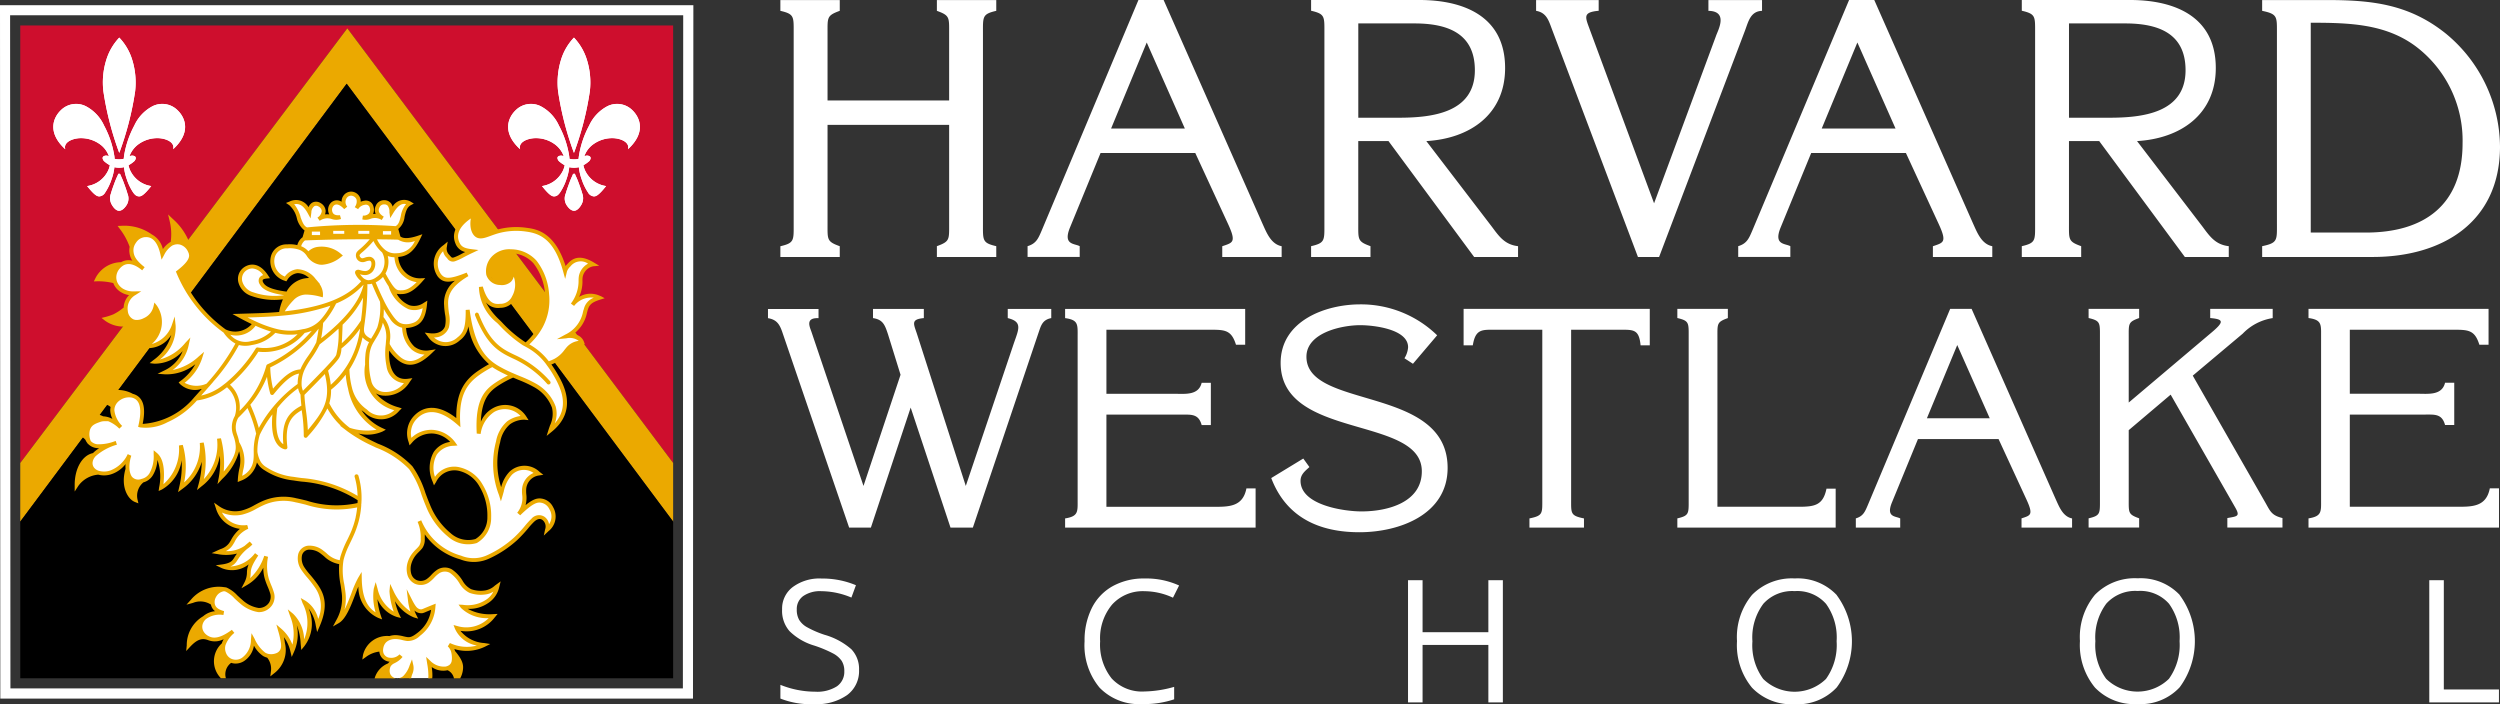 <svg xmlns="http://www.w3.org/2000/svg" width="235" height="66.186" viewBox="0 0 235 66.186"><rect x="0" y="0" width="235" height="66.186" fill="#333333" stroke="none"/><defs><style>.a{fill:#fff;}.b{fill:#ce0e2d;}.c{fill:#eba900;}</style></defs><g transform="translate(0 0.01)"><path class="a" d="M332.132,138.047v-1.208H326.95V126.565h-1.367v11.486h6.545Zm-36.918-9.267a3.665,3.665,0,0,1,2.967-1.2,3.59,3.59,0,0,1,2.937,1.2,5.389,5.389,0,0,1,.993,3.513,5.463,5.463,0,0,1-1,3.543,4.221,4.221,0,0,1-5.9,0,5.353,5.353,0,0,1-1.015-3.539,5.288,5.288,0,0,1,1.015-3.509m6.919-.83a5.051,5.051,0,0,0-3.952-1.57,5.248,5.248,0,0,0-4.017,1.544,6.2,6.2,0,0,0-1.415,4.348,6.29,6.29,0,0,0,1.411,4.378,5.125,5.125,0,0,0,4,1.552,5.015,5.015,0,0,0,3.965-1.578,7.3,7.3,0,0,0,0-8.669m-39.146.83a3.66,3.66,0,0,1,2.967-1.2,3.59,3.59,0,0,1,2.937,1.2,5.389,5.389,0,0,1,.993,3.513,5.463,5.463,0,0,1-1,3.543,4.221,4.221,0,0,1-5.9,0,5.353,5.353,0,0,1-1.015-3.539,5.288,5.288,0,0,1,1.015-3.509m6.919-.83a5.051,5.051,0,0,0-3.952-1.57,5.248,5.248,0,0,0-4.016,1.544,6.2,6.2,0,0,0-1.415,4.348,6.29,6.29,0,0,0,1.411,4.378,5.131,5.131,0,0,0,4,1.552,5.015,5.015,0,0,0,3.965-1.578,7.3,7.3,0,0,0,0-8.669M238.5,126.569h-1.363v4.885h-6.184v-4.885h-1.368v11.486h1.368V132.65h6.184v5.406H238.5Zm-31.01,1.643.576-1.148a7.427,7.427,0,0,0-3.23-.658,6.027,6.027,0,0,0-3.015.722,4.8,4.8,0,0,0-1.961,2.06,6.786,6.786,0,0,0-.679,3.109,6.227,6.227,0,0,0,1.411,4.373,5.153,5.153,0,0,0,4,1.54,8.834,8.834,0,0,0,3.01-.447v-1.17a10.734,10.734,0,0,1-2.8.434,3.872,3.872,0,0,1-3.079-1.23,5.1,5.1,0,0,1-1.079-3.483,4.945,4.945,0,0,1,1.122-3.453,3.892,3.892,0,0,1,3.058-1.26,6.4,6.4,0,0,1,2.666.611m-30.205,4.868a6.508,6.508,0,0,0-2.542-1.38,9.356,9.356,0,0,1-1.634-.705,2.012,2.012,0,0,1-.757-.7,1.9,1.9,0,0,1-.224-.976,1.489,1.489,0,0,1,.611-1.264,2.773,2.773,0,0,1,1.694-.456,7.4,7.4,0,0,1,2.83.6l.426-1.161a8.149,8.149,0,0,0-3.221-.628,4.223,4.223,0,0,0-2.7.787,2.532,2.532,0,0,0-1.019,2.111,2.9,2.9,0,0,0,.7,2.051,5.588,5.588,0,0,0,2.339,1.359,11.346,11.346,0,0,1,1.746.731,2.261,2.261,0,0,1,.817.705,1.777,1.777,0,0,1,.245.976,1.656,1.656,0,0,1-.692,1.41,3.45,3.45,0,0,1-2.056.507,8.786,8.786,0,0,1-3.26-.645v1.29a7.762,7.762,0,0,0,3.212.525,4.977,4.977,0,0,0,3.053-.847A2.8,2.8,0,0,0,177.982,135a2.684,2.684,0,0,0-.7-1.918" transform="translate(-97.231 -72.038)"/><path class="a" d="M316.562,68.9h9.96c1.269,0,1.815.116,2.219,1.411h.864V66.94H312.679V67.8c1.269.172,1.183.606,1.183,1.785V84.847c0,1.152.086,1.583-1.183,1.785V87.5h17.907V83.81h-.864c-.344,1.785-1.729,1.729-3.2,1.729h-9.96V76.874h7.053c.92,0,1.613-.086,1.9.98h.864V73.881h-.864c-.288,1.208-1.583,1.036-2.533,1.036h-6.42V68.9ZM295.779,78.34,299.722,75l6.046,10.566c.516.89.232.864-.718,1.036v.89h5.182V86.6c-1.066-.258-1.152-.662-1.669-1.557L301.8,73.214l4.692-3.943a4.958,4.958,0,0,1,2.821-1.466V66.94h-5.874V67.8c1.294.116,1.355.344,0,1.466l-7.659,6.476V69.585c0-1.269-.056-1.411.98-1.785v-.864h-4.752V67.8c1.122.258,1.066.46,1.066,1.785V84.842c0,1.325.056,1.527-1.066,1.785v.864h4.752v-.864c-1.036-.374-.98-.516-.98-1.785V78.336ZM282.71,77.218h-5.9l2.851-6.881,3.053,6.881Zm.834,1.957,2.619,5.672c.692,1.5.374,1.5-.46,1.785V87.5h4.752v-.864c-.864-.172-1.208-1.092-1.527-1.785L281.012,66.94h-2.017L271.25,85.393c-.258.606-.43,1.036-1.122,1.238V87.5H274.3v-.864c-.43-.232-1.355-.086-.778-1.5l2.447-5.96Zm-26.426,6.364V69.589c0-1.269-.056-1.411.98-1.785V66.94h-4.748V67.8c1.122.258,1.066.46,1.066,1.785V84.847c0,1.325.056,1.527-1.066,1.785V87.5h14.883V83.84h-.864c-.318,1.583-1.152,1.7-2.619,1.7h-7.629ZM243.358,68.9h4.52c1.324,0,1.871-.086,2.017,1.466h.864V66.94h-17.5v3.427h.864c.258-1.583.894-1.466,2.215-1.466h4.318v15.95c0,1.325.056,1.527-1.208,1.785V87.5h5.126v-.864c-1.269-.258-1.208-.46-1.208-1.785V68.9ZM215.174,82.834c1.41,3.715,4.52,5.1,8.291,5.1s8.291-1.669,8.291-6.046c0-7.775-13.271-5.47-13.271-10.45,0-2.245,3.281-2.967,5.066-2.967,1.178,0,4.49.344,4.49,2.073a2.232,2.232,0,0,1-.344,1.036l.8.52,2.275-2.679a10.279,10.279,0,0,0-7.225-2.907c-3.341,0-7.487,1.583-7.487,5.5,0,7.255,13.271,4.924,13.271,10.192,0,2.937-3.225,3.771-5.672,3.771-1.613,0-5.728-.576-5.728-2.877,0-.606.43-.92.834-1.294l-.576-.8-3.023,1.841ZM199.684,68.9h9.96c1.269,0,1.815.116,2.219,1.411h.864V66.944H195.8v.864c1.269.172,1.178.606,1.178,1.785V84.851c0,1.152.086,1.583-1.178,1.785V87.5h17.907V83.815h-.864c-.344,1.785-1.729,1.729-3.2,1.729h-9.96V76.878h7.053c.92,0,1.613-.086,1.9.98h.864V73.885h-.864c-.288,1.208-1.583,1.036-2.533,1.036h-6.42V68.905ZM175.5,87.5h2.043l3.741-11.284L185.028,87.5h2.1l6.132-18.195c.258-.718.344-1.325,1.238-1.5v-.864h-4.09v.864c1.411.344,1.036,1.036.576,2.361l-4.52,13.417-4.576-14.251c-.318-.98-.632-1.411.632-1.527v-.864h-4.778v.864c.95.142,1.122.662,1.411,1.527l1.178,3.8-3.483,10.45L171.96,69.107c-.142-.43-.632-1.355.662-1.294v-.864H167.87v.864c.92.142,1.152.718,1.411,1.5L175.5,87.5Z" transform="translate(-95.68 -37.914)"/><path class="a" d="M311.257,21.031c0,1.557.069,1.793-1.389,2.1v1.015h10.385c6.528,0,11.972-3.247,11.972-10.385a13.885,13.885,0,0,0-5.139-10.652C323.637.368,320.154-.006,315.922-.006h-6.055V1.009c1.454.305,1.389.542,1.389,2.1V21.036Zm3.178.813V2.127c3.617,0,7,.1,9.843,2.2a11.085,11.085,0,0,1,4.429,9.134c0,5.784-3.586,8.39-9.1,8.39h-5.173ZM298.1,13.252c4.094-.237,7.409-2.5,7.409-6.868,0-4.8-3.789-6.395-8.085-6.395H287.274V1c1.32.305,1.251.542,1.251,2.1V21.031c0,1.557.069,1.793-1.251,2.1v1.015h5.582V23.13c-1.217-.439-1.148-.611-1.148-2.1V13.252h2.843l8.05,10.893h4.128V23.13c-1.217-.138-1.759-.877-2.434-1.793l-6.188-8.085Zm-6.39-2.2V2.192h5.276c3.045,0,5.681.882,5.681,4.4,0,4.025-4.06,4.464-7.169,4.464h-3.789ZM275.4,12.07h-6.932l3.35-8.085,3.587,8.085Zm.98,2.3,3.079,6.666c.813,1.759.439,1.759-.542,2.1v1.015H284.5V23.134c-1.015-.2-1.419-1.286-1.793-2.1l-9.3-21.041h-2.37l-9.1,21.682c-.305.71-.507,1.217-1.32,1.454v1.015h4.9V23.13c-.507-.271-1.591-.1-.912-1.759l2.873-7h8.9Zm-25.2,9.775h2l8.085-21.308c.305-.813.507-1.793,1.591-1.828V-.006h-5.04V1.009c1.927.034.877,1.862.71,2.369L252.708,19.1l-6.02-16.268c-.439-1.217-.744-1.69.813-1.828V-.006h-5.883V1.009c.98.168,1.183.912,1.488,1.724l8.085,21.411ZM231.3,13.252c4.094-.237,7.405-2.5,7.405-6.868,0-4.8-3.789-6.395-8.085-6.395H220.468V1c1.32.305,1.251.542,1.251,2.1V21.031c0,1.557.069,1.793-1.251,2.1v1.015h5.582V23.13c-1.217-.439-1.148-.611-1.148-2.1V13.252h2.842l8.05,10.893h4.128V23.13c-1.217-.138-1.759-.877-2.434-1.793L231.3,13.252Zm-6.395-2.2V2.192h5.276c3.045,0,5.681.882,5.681,4.4,0,4.025-4.06,4.464-7.173,4.464H224.9ZM208.6,12.07h-6.932l3.35-8.085L208.6,12.07Zm.98,2.3,3.079,6.666c.813,1.759.439,1.759-.542,2.1v1.015H217.7V23.134c-1.015-.2-1.419-1.286-1.793-2.1l-9.3-21.041h-2.37l-9.1,21.682c-.305.71-.507,1.217-1.32,1.454v1.015h4.9V23.13c-.507-.271-1.591-.1-.912-1.759l2.873-7h8.9Zm-34.566-2.64h11.43v9.3c0,1.488.069,1.656-1.152,2.1v1.015h5.582V23.13c-1.32-.305-1.251-.542-1.251-2.1V3.108c0-1.557-.069-1.793,1.251-2.1V-.006h-5.582V1.009c1.217.439,1.152.611,1.152,2.1V9.434h-11.43V3.108c0-1.488-.069-1.656,1.148-2.1V-.006H170.58V1.009c1.32.305,1.251.542,1.251,2.1V21.036c0,1.557.069,1.793-1.251,2.1v1.015h5.582V23.134c-1.217-.439-1.148-.611-1.148-2.1v-9.3Z" transform="translate(-97.225 0)"/><path class="b" d="M4.43,46.678,35.173,5.821,65.8,46.678V5.55H4.43Z" transform="translate(-2.525 -3.169)"/><path class="c" d="M4.43,53.613h0V52.546L35.113,11.388,65.8,52.546V47.037L35.173,6.18,4.43,47.037" transform="translate(-2.525 -3.528)"/><path class="a" d="M65.141,66.3H.03L0,1.12H65.176ZM.976,65.341H64.191l.03-63.275H.95L.98,65.341Z" transform="translate(0 -0.644)"/><path class="a" d="M123.426,19.047a28.818,28.818,0,0,1-1.492-5.793,7.218,7.218,0,0,1,.262-2.911,5.232,5.232,0,0,1,1.23-2.133,5.281,5.281,0,0,1,1.23,2.133,7.069,7.069,0,0,1,.262,2.911,28.746,28.746,0,0,1-1.492,5.793" transform="translate(-69.474 -4.685)"/><path class="a" d="M124.3,37.959c.12-.013.116.1.155.176a7.35,7.35,0,0,1,.3.714c.12.323.237.645.331.976a1.225,1.225,0,0,1-.06,1c-.129.245-.4.624-.722.615s-.6-.366-.735-.606a1.166,1.166,0,0,1-.043-.993c.095-.331.211-.654.331-.976a7.17,7.17,0,0,1,.292-.705c.039-.082.039-.185.159-.2" transform="translate(-70.352 -21.64)"/><path class="a" d="M117.673,27.869c0-.077.013-.155.022-.237a9.038,9.038,0,0,1,.968-2.886,3.856,3.856,0,0,1,1.716-1.819,2.032,2.032,0,0,1,2.331.361c.735.7,1.325,2.1-.4,3.681.185-.615-.572-.98-1.3-1.036a3.042,3.042,0,0,0-1.931.55,2.321,2.321,0,0,0-.873,1.152.8.8,0,0,1,.108-.043.494.494,0,0,1,.366.026.207.207,0,0,1,.12.2.481.481,0,0,1-.206.331,2.752,2.752,0,0,1-.473.323,2.133,2.133,0,0,0,.228.632,2.589,2.589,0,0,0,1.905,1.329c-.735.925-.976.98-1.17.968a.7.7,0,0,1-.525-.361,5.134,5.134,0,0,1-.6-1.243,4.992,4.992,0,0,1-.267-1.14,2,2,0,0,1-.9,0,4.938,4.938,0,0,1-.267,1.14,5.134,5.134,0,0,1-.6,1.243c-.185.258-.331.348-.525.361s-.434-.043-1.17-.968a2.6,2.6,0,0,0,1.905-1.329,2.052,2.052,0,0,0,.228-.632,2.752,2.752,0,0,1-.473-.323.5.5,0,0,1-.206-.331.2.2,0,0,1,.12-.2.535.535,0,0,1,.366-.026.7.7,0,0,1,.108.043,2.392,2.392,0,0,0-.873-1.152,3.009,3.009,0,0,0-1.931-.55c-.731.056-1.484.421-1.3,1.036-1.729-1.578-1.14-2.984-.4-3.681a2.032,2.032,0,0,1,2.331-.361,3.836,3.836,0,0,1,1.716,1.819,8.969,8.969,0,0,1,.968,2.886c.009.082.017.159.022.237a1.89,1.89,0,0,0,.877,0" transform="translate(-63.282 -12.952)"/><path class="a" d="M24.033,19.047a28.817,28.817,0,0,0,1.492-5.793,7.218,7.218,0,0,0-.262-2.911,5.232,5.232,0,0,0-1.23-2.133,5.33,5.33,0,0,0-1.23,2.133,7.069,7.069,0,0,0-.262,2.911,28.747,28.747,0,0,0,1.492,5.793" transform="translate(-12.822 -4.685)"/><path class="a" d="M17.417,27.869c0-.077-.013-.155-.021-.237a9.039,9.039,0,0,0-.968-2.886,3.856,3.856,0,0,0-1.716-1.819,2.032,2.032,0,0,0-2.331.361c-.735.7-1.325,2.1.4,3.681-.185-.615.572-.98,1.3-1.036a3.042,3.042,0,0,1,1.931.55,2.321,2.321,0,0,1,.873,1.152,1.119,1.119,0,0,0-.108-.043.494.494,0,0,0-.366.026.207.207,0,0,0-.12.2.5.5,0,0,0,.206.331,2.752,2.752,0,0,0,.473.323,2.019,2.019,0,0,1-.228.632,2.589,2.589,0,0,1-1.905,1.329c.735.925.976.98,1.17.968a.7.7,0,0,0,.525-.361,5.134,5.134,0,0,0,.6-1.243,4.992,4.992,0,0,0,.267-1.14,2,2,0,0,0,.9,0,4.938,4.938,0,0,0,.267,1.14,5.134,5.134,0,0,0,.6,1.243c.185.258.331.348.525.361s.434-.043,1.17-.968a2.6,2.6,0,0,1-1.905-1.329,2.052,2.052,0,0,1-.228-.632,2.752,2.752,0,0,0,.473-.323.5.5,0,0,0,.206-.331.2.2,0,0,0-.12-.2.535.535,0,0,0-.366-.026.7.7,0,0,0-.108.043,2.366,2.366,0,0,1,.873-1.152,3.016,3.016,0,0,1,1.931-.55c.731.056,1.484.421,1.3,1.036,1.729-1.578,1.14-2.984.4-3.681a2.032,2.032,0,0,0-2.331-.361,3.856,3.856,0,0,0-1.716,1.819,8.969,8.969,0,0,0-.968,2.886c-.009.082-.017.159-.022.237a1.89,1.89,0,0,1-.877,0" transform="translate(-6.645 -12.952)"/><path class="a" d="M24.931,37.959c-.12-.013-.116.1-.155.176a7.349,7.349,0,0,0-.3.714c-.12.323-.237.645-.331.976a1.225,1.225,0,0,0,.06,1c.129.245.4.624.722.615s.6-.366.735-.606a1.167,1.167,0,0,0,.043-.993c-.095-.331-.211-.654-.331-.976a7.168,7.168,0,0,0-.292-.705c-.039-.082-.039-.185-.159-.2" transform="translate(-13.72 -21.64)"/><path class="a" d="M123.426,19.047a28.818,28.818,0,0,1-1.492-5.793,7.218,7.218,0,0,1,.262-2.911,5.232,5.232,0,0,1,1.23-2.133,5.281,5.281,0,0,1,1.23,2.133,7.069,7.069,0,0,1,.262,2.911,28.746,28.746,0,0,1-1.492,5.793" transform="translate(-69.474 -4.685)"/><path class="a" d="M124.3,37.959c.12-.013.116.1.155.176a7.35,7.35,0,0,1,.3.714c.12.323.237.645.331.976a1.225,1.225,0,0,1-.06,1c-.129.245-.4.624-.722.615s-.6-.366-.735-.606a1.166,1.166,0,0,1-.043-.993c.095-.331.211-.654.331-.976a7.17,7.17,0,0,1,.292-.705c.039-.082.039-.185.159-.2" transform="translate(-70.352 -21.64)"/><path class="a" d="M117.673,27.869c0-.077.013-.155.022-.237a9.038,9.038,0,0,1,.968-2.886,3.856,3.856,0,0,1,1.716-1.819,2.032,2.032,0,0,1,2.331.361c.735.7,1.325,2.1-.4,3.681.185-.615-.572-.98-1.3-1.036a3.042,3.042,0,0,0-1.931.55,2.321,2.321,0,0,0-.873,1.152.8.8,0,0,1,.108-.043.494.494,0,0,1,.366.026.207.207,0,0,1,.12.2.481.481,0,0,1-.206.331,2.752,2.752,0,0,1-.473.323,2.133,2.133,0,0,0,.228.632,2.589,2.589,0,0,0,1.905,1.329c-.735.925-.976.98-1.17.968a.7.7,0,0,1-.525-.361,5.134,5.134,0,0,1-.6-1.243,4.992,4.992,0,0,1-.267-1.14,2,2,0,0,1-.9,0,4.938,4.938,0,0,1-.267,1.14,5.134,5.134,0,0,1-.6,1.243c-.185.258-.331.348-.525.361s-.434-.043-1.17-.968a2.6,2.6,0,0,0,1.905-1.329,2.052,2.052,0,0,0,.228-.632,2.752,2.752,0,0,1-.473-.323.5.5,0,0,1-.206-.331.2.2,0,0,1,.12-.2.535.535,0,0,1,.366-.026.7.7,0,0,1,.108.043,2.392,2.392,0,0,0-.873-1.152,3.009,3.009,0,0,0-1.931-.55c-.731.056-1.484.421-1.3,1.036-1.729-1.578-1.14-2.984-.4-3.681a2.032,2.032,0,0,1,2.331-.361,3.836,3.836,0,0,1,1.716,1.819,8.969,8.969,0,0,1,.968,2.886c.009.082.017.159.022.237a1.89,1.89,0,0,0,.877,0" transform="translate(-63.282 -12.952)"/><path class="a" d="M24.033,19.047a28.817,28.817,0,0,0,1.492-5.793,7.218,7.218,0,0,0-.262-2.911,5.232,5.232,0,0,0-1.23-2.133,5.33,5.33,0,0,0-1.23,2.133,7.069,7.069,0,0,0-.262,2.911,28.747,28.747,0,0,0,1.492,5.793" transform="translate(-12.822 -4.685)"/><path class="a" d="M17.417,27.869c0-.077-.013-.155-.021-.237a9.039,9.039,0,0,0-.968-2.886,3.856,3.856,0,0,0-1.716-1.819,2.032,2.032,0,0,0-2.331.361c-.735.7-1.325,2.1.4,3.681-.185-.615.572-.98,1.3-1.036a3.042,3.042,0,0,1,1.931.55,2.321,2.321,0,0,1,.873,1.152,1.119,1.119,0,0,0-.108-.043.494.494,0,0,0-.366.026.207.207,0,0,0-.12.2.5.5,0,0,0,.206.331,2.752,2.752,0,0,0,.473.323,2.019,2.019,0,0,1-.228.632,2.589,2.589,0,0,1-1.905,1.329c.735.925.976.98,1.17.968a.7.7,0,0,0,.525-.361,5.134,5.134,0,0,0,.6-1.243,4.992,4.992,0,0,0,.267-1.14,2,2,0,0,0,.9,0,4.938,4.938,0,0,0,.267,1.14,5.134,5.134,0,0,0,.6,1.243c.185.258.331.348.525.361s.434-.043,1.17-.968a2.6,2.6,0,0,1-1.905-1.329,2.052,2.052,0,0,1-.228-.632,2.752,2.752,0,0,0,.473-.323.5.5,0,0,0,.206-.331.2.2,0,0,0-.12-.2.535.535,0,0,0-.366-.026.7.7,0,0,0-.108.043,2.366,2.366,0,0,1,.873-1.152,3.016,3.016,0,0,1,1.931-.55c.731.056,1.484.421,1.3,1.036,1.729-1.578,1.14-2.984.4-3.681a2.032,2.032,0,0,0-2.331-.361,3.856,3.856,0,0,0-1.716,1.819,8.969,8.969,0,0,0-.968,2.886c-.009.082-.017.159-.022.237a1.89,1.89,0,0,1-.877,0" transform="translate(-6.645 -12.952)"/><path class="a" d="M24.931,37.959c-.12-.013-.116.1-.155.176a7.349,7.349,0,0,0-.3.714c-.12.323-.237.645-.331.976a1.225,1.225,0,0,0,.06,1c.129.245.4.624.722.615s.6-.366.735-.606a1.167,1.167,0,0,0,.043-.993c-.095-.331-.211-.654-.331-.976a7.168,7.168,0,0,0-.292-.705c-.039-.082-.039-.185-.159-.2" transform="translate(-13.72 -21.64)"/><path d="M65.8,59.448,35.113,18.29,4.43,59.448V74.177H65.8V59.448Z" transform="translate(-2.525 -10.43)"/><path class="a" d="M64.573,52.762a4.271,4.271,0,0,0,.783-2.675,1.444,1.444,0,0,1,1.152-1.131c-1.363-.826-1.927-.275-2.258.077a1.237,1.237,0,0,0-.374.568c-.886-3.247-2.408-3.724-3.634-3.887a6.467,6.467,0,0,0-2.9.224c-.744.237-1.312.555-1.712.34s-.641-.972-.335-2.021a3.442,3.442,0,0,0-1.591,1.617,1.408,1.408,0,0,0,.034,1.041c.228.559.6.718,1.337.808-.778.37-1.23.658-1.6.77s-.456-.138-.649-.327a.97.97,0,0,1-.241-.869,1.949,1.949,0,0,0-.529,2.7c.434.533.933.6,2.627-.086-1.9,1.122-2.034,2.09-1.991,2.911a6.642,6.642,0,0,1,.082,2.017,1.388,1.388,0,0,1-1.664.791,1.8,1.8,0,0,0,2.748.357c.658-.5.869-1.1.851-2.735.4,3.135,1.346,4.4,2.357,5.139l-.28.151h0a9.983,9.983,0,0,0-1.019.628c-1.114.783-2.056,1.871-1.918,4.666-2.051-1.78-3.333-1.2-4-.52a2.212,2.212,0,0,0-.5,2.3,2.558,2.558,0,0,1,4.09.194c-1.931.146-2.481,1.737-1.836,3.522a2.083,2.083,0,0,1,2.451-1.1,3.189,3.189,0,0,1,1.935,1.518,5.459,5.459,0,0,1,.774,2.98,2.531,2.531,0,0,1-1.238,2.236A2.666,2.666,0,0,1,53,74.384a6.809,6.809,0,0,1-2-2.791,15.131,15.131,0,0,0-1.608-3.522,9.542,9.542,0,0,0-3.462-2.21A13.445,13.445,0,0,1,43.57,64.5a4.4,4.4,0,0,0,3.053.03,5.455,5.455,0,0,1-2.954-3.948,3.631,3.631,0,0,0,1.484,2.176,2.044,2.044,0,0,0,3.036-.168c-2.941-.933-2.989-2.894-2.907-4.21a6.192,6.192,0,0,0,.2,1.514,1.49,1.49,0,0,0,1.247,1.221A2.5,2.5,0,0,0,49.147,59.9a1.626,1.626,0,0,1-1.862-1.449,6.116,6.116,0,0,1-.069-1.974,4.367,4.367,0,0,0,1.122,1.368c.679.512,1.522.658,2.855-.628-1.294.189-2.339-.593-2.438-2.473a1.971,1.971,0,0,0,.813-.095c.456-.138,1.019-.43,1.165-1.922-1.3.821-2.473.086-3.268-1.8.434.632.662.641.95.641.413,0,.959-.013,1.927-1.114a2.287,2.287,0,0,1-2.309-2.369c.056,0,.116,0,.176-.009.542-.043,1.247-.2,1.927-1.634-.925.314-1.548.31-1.875,0l-.249-.9c.843-.37.413-1.819,1.307-2.3-.753-.452-1.307.1-1.742.808,0-.791-.378-.925-.671-.925a.634.634,0,0,0-.619.409c-.129.275-.189.688.473,1.088-.834-.52-1.337.1-1.862-.069.877-.009.925-.624.817-.976a.551.551,0,0,0-.671-.4,1.061,1.061,0,0,0-.753.495c.443-.71.12-1.135-.211-1.286-.662-.305-1.355.486-.808,1.256-.572-.628-1-.559-1.238-.348a.758.758,0,0,0-.168.834c.108.267.366.447.886.391-.615.267-1.135-.43-2.034.194.765-.568.486-1.118.108-1.346s-.864-.133-.968.688c-.572-1.041-1.174-1.066-1.8-.821.86.576.757,2.189,1.565,2.434l-.249.86a1.265,1.265,0,0,0-.529.847,2.844,2.844,0,0,0-1.066-.112,1.344,1.344,0,0,0-1.363.976,1.737,1.737,0,0,0,1.191,2.09c.71-1.032,1.746-.976,2.722.168a2.208,2.208,0,0,0-2.516,1.226c-1.849-.219-2.3-.641-2.468-.976s-.077-.581.477-.636c-.748-1.144-1.509-1.041-1.961-.748a1.143,1.143,0,0,0-.5,1.23A1.656,1.656,0,0,0,34.5,51.76a6.32,6.32,0,0,0,3.169.258,4.986,4.986,0,0,0-.5,1.587c-1.286.116-2.584.146-3.866.185.464.254.933.495,1.415.714a2.256,2.256,0,0,1-2.821.744,11.794,11.794,0,0,1-3.29-3.483,16.171,16.171,0,0,1-1.1-2.068c1.023-.787,1.234-1.273,1.2-1.63a.218.218,0,0,0-.013-.073,1.315,1.315,0,0,0-.056-.185,1.411,1.411,0,0,0-.946-.89,1.25,1.25,0,0,0-.7.052.7.7,0,0,0-.181.09,2.429,2.429,0,0,0-.8.933c-.237-1.062-.649-1.518-1.062-1.69a1.187,1.187,0,0,0-.619-.077,1.354,1.354,0,0,0-1.019.705,1.475,1.475,0,0,0-.159.366,1.4,1.4,0,0,0-.026.542c.043.357.189.821,1.105,1.531-.933-.765-1.587-.718-2.017-.447a1.528,1.528,0,0,0-.383.357,1.4,1.4,0,0,0-.271,1.269.8.8,0,0,0,.03.095,1.529,1.529,0,0,0,.7.8,1.982,1.982,0,0,0,1.1.245,1.632,1.632,0,0,0-.808,1.251,1.837,1.837,0,0,0,.013.439,1.117,1.117,0,0,0,.654.933.93.93,0,0,0,.267.065,1.571,1.571,0,0,0,.839-.185,1.753,1.753,0,0,0,1.015-1.221c.925,1.144.323,2.735-.8,3.668a1.528,1.528,0,0,0,.4.009,2.888,2.888,0,0,0,2.124-1.9,3.972,3.972,0,0,1-1.8,3.359q1.329.161,3.045-1.651A3.672,3.672,0,0,1,26.278,59.1a4.566,4.566,0,0,0,3.3-1.355,4.675,4.675,0,0,1-1.746,2.331q.671.781,2.438.258-.542.626-1.1,1.238c-1.5,1.815-4.128,2.817-5.212,2.52.383-1.673.06-2.352-.4-2.649a1.1,1.1,0,0,0-.37-.151,1.632,1.632,0,0,0-1.152.2,1.408,1.408,0,0,0-.662.8,1.273,1.273,0,0,0-.052.366,2.615,2.615,0,0,0,.778,1.591,2.514,2.514,0,0,0-1.716-.843,1.864,1.864,0,0,0-.46.06.378.378,0,0,0-.065.022,1.2,1.2,0,0,0-.839.7,1.811,1.811,0,0,0-.142.611c0,.06,0,.12,0,.181a1.35,1.35,0,0,0,.082.4,1.089,1.089,0,0,0,.937.658,4.483,4.483,0,0,0,1.789-.327,5.053,5.053,0,0,0-2.094,1.148,1.164,1.164,0,0,0-.3.572.889.889,0,0,0,.507,1.006,1.482,1.482,0,0,0,.206.086,1.939,1.939,0,0,0,1.2-.039,3.22,3.22,0,0,0,1.716-1.613,3.433,3.433,0,0,0-.181,1.316,1.588,1.588,0,0,0,.275.83.966.966,0,0,0,1.071.275.194.194,0,0,0,.047-.013,1.331,1.331,0,0,0,.821-.589,3.315,3.315,0,0,0,.43-1.871c.555.464.727,1.509.507,3.131,1.38-.628,1.905-2.537,1.866-3.978a7.506,7.506,0,0,1,.026,3.939,4.615,4.615,0,0,0,1.939-4.184,8.112,8.112,0,0,1-.12,3.935c1.518-1.243,1.755-2.567,1.737-4.326A8.518,8.518,0,0,1,31.52,69c1.531-1.681,1.617-2.511,1.574-3.075,0-.069-.013-.138-.022-.2.851,1.385.318,2.249.249,3.4a2.163,2.163,0,0,0,1.454-1.746,6.281,6.281,0,0,0,.03-.817,2.769,2.769,0,0,0,.305.942,1.675,1.675,0,0,0,.632.641,5.973,5.973,0,0,0,2.636.933c1.544.249,3.935.34,6.205,1.944,0,.172-.009.34-.022.5-2.314.714-4.447-.116-5.956-.409a4.766,4.766,0,0,0-3.113.271,10.9,10.9,0,0,1-1.965.882,2.822,2.822,0,0,1-2.275-.447,2.5,2.5,0,0,0,2.791,1.793,3.221,3.221,0,0,0-1.552,1.608c-.3.447-.619.516-1.191.783a3.376,3.376,0,0,0,2.6-.477,4.424,4.424,0,0,0-1.019,1.2c-.194.292-.447.512-1.208.619a2.8,2.8,0,0,0,3.217-1.14c-.722,1.071-.722,1.415-.74,1.733a2.2,2.2,0,0,1-.245.993,4.507,4.507,0,0,0,1.871-2.516,4.516,4.516,0,0,0,.086,2.172c.155.482.361.86.46,1.23a1.24,1.24,0,0,1-.125,1.045,1.307,1.307,0,0,1-1.14.585,3.075,3.075,0,0,1-1.643-.8,6.165,6.165,0,0,0-1.411-1.127.692.692,0,0,0-.206-.034,1.08,1.08,0,0,0-.821.5,1.157,1.157,0,0,0-.228.839.744.744,0,0,0,.03.133c.09.31.335.585.993.757a2.291,2.291,0,0,0-1.815.46,1.185,1.185,0,0,0-.327.533,1.132,1.132,0,0,0,.589,1.307.9.9,0,0,0,.112.056c.482.228,1.17.224,2.326-.636a2.735,2.735,0,0,0-.882,1.23,1.286,1.286,0,0,0-.009.675,1.183,1.183,0,0,0,.7.851,1.206,1.206,0,0,0,1.131-.112,2.2,2.2,0,0,0,.937-1.853A3.5,3.5,0,0,0,35.6,85.6a1.185,1.185,0,0,0,.4.146,1.472,1.472,0,0,0,.8-.077.865.865,0,0,0,.576-.791,2.127,2.127,0,0,0-.009-.327,7.931,7.931,0,0,0-.275-1.213,3.532,3.532,0,0,1,1.148,1.931,4.3,4.3,0,0,0-.034-3.341,4.013,4.013,0,0,1,1.019,2.791c1.054-1.273.624-2.722.163-4a3.066,3.066,0,0,1,1.247,2.172c.856-1.965.37-2.972-.125-3.7S39.523,78,39.235,77.536a1.677,1.677,0,0,1-.267-1.294.9.9,0,0,1,.748-.671,1.885,1.885,0,0,1,1.337.434,2.988,2.988,0,0,0,1.789.933.183.183,0,0,1,.009-.047,9.5,9.5,0,0,0,.194,2.752,4.31,4.31,0,0,1-.52,2.843c.925-.533,1.5-3.045,2.068-4q.058,2.819,1.789,3.5a5.46,5.46,0,0,1-.292-2.516A3.223,3.223,0,0,0,48.12,81.9a6.781,6.781,0,0,1-.546-2.228,4.285,4.285,0,0,0,2.142,2.271,4.313,4.313,0,0,1-.4-1.441c.37.74.559.886.722.968a.645.645,0,0,0,.413.073c.108-.021.185-.073,1.066-.426a3.479,3.479,0,0,1-1.393,2.606c-.5.4-.761.473-1.062.439s-.654-.172-1.049-.185a1.774,1.774,0,0,0-.615.086,1.174,1.174,0,0,0-.495.314,1.294,1.294,0,0,0-.3.765,1.018,1.018,0,0,0,.039.366.864.864,0,0,0,.774.593,1.253,1.253,0,0,0,1.058-.378,2.011,2.011,0,0,1-.731.559,1.011,1.011,0,0,0-.378.314.555.555,0,0,0-.069.133,1.082,1.082,0,0,0,0,.8.83.83,0,0,0,.262.323h.439a.7.7,0,0,0,.232,0H48.7c.03-.022.06-.043.09-.069a2.681,2.681,0,0,0,.654-1.084c.1.443-.176.761-.215,1.157h1.978a1.882,1.882,0,0,0,.017-.219,7.046,7.046,0,0,0-.133-1.277,1.679,1.679,0,0,0,2.013.4c.559-.4.366-1.677-.129-2.056a3.778,3.778,0,0,0,3.285.017,2.946,2.946,0,0,1-2.554-1.6,3.193,3.193,0,0,0,3.423-1.114,3.614,3.614,0,0,1-2.881-.882,3.3,3.3,0,0,0,2.258-.469,2.182,2.182,0,0,0,1.015-1.454,2.24,2.24,0,0,1-1.114.581,2.962,2.962,0,0,1-1.436-.133,2.082,2.082,0,0,1-.869-.847,3.423,3.423,0,0,0-.946-1.019,1.161,1.161,0,0,0-1.191.03c-.37.228-.662.675-1.019.9a1.181,1.181,0,0,1-1.1.082,1.124,1.124,0,0,1-.611-.753,1.971,1.971,0,0,1,.039-1.058,2.429,2.429,0,0,1,.495-.877c.2-.237.426-.413.555-.6a1.239,1.239,0,0,0,.181-.748,3.774,3.774,0,0,0-.31-1.686,5.9,5.9,0,0,0,3.87,3.432,3.293,3.293,0,0,0,2.628-.073,10.061,10.061,0,0,0,2.546-1.686c.735-.679,1.213-1.389,1.613-1.746s.722-.353.985-.181a.953.953,0,0,1,.34,1.088,1.558,1.558,0,0,0,.4-2.043,1.263,1.263,0,0,0-.937-.7c-.387-.065-.851.021-2.1,1.234a3,3,0,0,0,.486-2.283,1.578,1.578,0,0,1,1.342-1.5,1.876,1.876,0,0,0-2.6-.039,4.239,4.239,0,0,0-.916,2,7.961,7.961,0,0,1-.271-4.95,3.058,3.058,0,0,1,.989-1.785,2.49,2.49,0,0,1,1.5-.469,2.167,2.167,0,0,0-2.924-.718,3.131,3.131,0,0,0-1.368,2.185c-.176-3.113.735-4,1.729-4.657.151-.1.305-.189.46-.28l1.011-.507h0a18.278,18.278,0,0,1,2.051.929,3.9,3.9,0,0,1,1.78,2.047,3.393,3.393,0,0,1-.318,2.176c2.206-1.785,1.286-3.857.469-5.251a11.441,11.441,0,0,0-.675-1.023,5.234,5.234,0,0,0,.529-.206c.06-.03.12-.056.176-.086a3.5,3.5,0,0,0,1.114-1.036,1.659,1.659,0,0,1,1.368-.654c-.151-.464-.649-.658-1.479-.581a3.3,3.3,0,0,0,1.819-2.468c.185-.628.447-.877,1.316-1.152a2.073,2.073,0,0,0-2.541.654ZM61.58,54.826a5.635,5.635,0,0,1-.572.847,6.811,6.811,0,0,1-.813.843,12.009,12.009,0,0,1-2.58-2.176A4.265,4.265,0,0,1,55.959,51.1c.486,1.733,1.243,1.8,1.815,1.759a1.514,1.514,0,0,0,.9-.314,1.655,1.655,0,0,0,.378-.49,2.264,2.264,0,0,0-.155-2.546c.09,1.062-.576,1.256-1.131,1.2a1.545,1.545,0,0,1-.576-.159.9.9,0,0,1-.563-.757,1.906,1.906,0,0,1,.477-1.432,2.083,2.083,0,0,1,1.677-.645,3.082,3.082,0,0,1,2.258,1.006,5.6,5.6,0,0,1,1.14,3.045,5.21,5.21,0,0,1-.606,3.045Z" transform="translate(-10.758 -24.123)"/><path class="c" d="M64.517,51.7a2.081,2.081,0,0,0-2.013.077,3.391,3.391,0,0,0,.318-1.5,1.934,1.934,0,0,1,.026-.4,1.265,1.265,0,0,1,.985-.98l.568-.052-.486-.292c-1.522-.925-2.176-.224-2.49.108-.069.073-.133.142-.189.211-1.023-3.238-2.791-3.475-3.66-3.591a6.754,6.754,0,0,0-2.98.232c-.181.056-.348.12-.512.176-.46.168-.826.3-1.058.176-.323-.172-.52-.864-.245-1.806l.133-.46-.409.249c-1.492.912-2.038,1.884-1.63,2.886a1.282,1.282,0,0,0,.925.821c-.112.056-.211.108-.31.159a4.953,4.953,0,0,1-.761.353c-.172.052-.215,0-.34-.146-.039-.047-.082-.095-.125-.138a.809.809,0,0,1-.189-.71l.077-.495-.378.323a2.119,2.119,0,0,0-.555,2.959c.378.464.808.593,1.621.391a2.649,2.649,0,0,0-1.023,2.326c.013.288.047.55.082.8a2.765,2.765,0,0,1,.009,1.144c-.168.512-.731.765-1.462.667l-.452-.06.28.357a1.98,1.98,0,0,0,3.006.387A2.033,2.033,0,0,0,52.1,54.54,5.969,5.969,0,0,0,54.037,58.1a11.881,11.881,0,0,0-1.066.654c-1.066.748-2.038,1.81-2.008,4.412-2.051-1.6-3.337-.86-3.939-.245a2.379,2.379,0,0,0-.546,2.486l.09.323.224-.245a2.418,2.418,0,0,1,1.957-.869,2.465,2.465,0,0,1,1.638.791,2.209,2.209,0,0,0-1.552.959,3.113,3.113,0,0,0-.1,2.769l.129.353.2-.314a1.909,1.909,0,0,1,2.249-1.023,3,3,0,0,1,1.823,1.436,5.288,5.288,0,0,1,.748,2.873,2.359,2.359,0,0,1-1.127,2.077,2.476,2.476,0,0,1-2.339-.563,6.662,6.662,0,0,1-1.948-2.714c-.146-.34-.28-.71-.413-1.062a8.972,8.972,0,0,0-1.221-2.5A8.8,8.8,0,0,0,43.6,65.575l-.288-.138c-.529-.254-1.045-.512-1.552-.817a3.557,3.557,0,0,0,2.258-.185l.323-.176L44,64.1a4.636,4.636,0,0,1-1.952-1.681c.1.082.2.159.292.228a2.221,2.221,0,0,0,3.273-.181l.224-.215-.3-.095a4.267,4.267,0,0,1-2.133-1.312,1.679,1.679,0,0,0,.585.2,2.655,2.655,0,0,0,2.6-1.282l.249-.348-.426.056c-.86.112-1.415-.331-1.656-1.312a4.7,4.7,0,0,1-.1-1.337,4.077,4.077,0,0,0,.86.925c.929.7,1.914.5,3.1-.641l.417-.4-.572.086a1.793,1.793,0,0,1-1.432-.34,2.51,2.51,0,0,1-.783-1.755,2.254,2.254,0,0,0,.667-.112c.559-.172,1.148-.55,1.294-2.081l.034-.378-.323.2a1.576,1.576,0,0,1-1.333.245,2.4,2.4,0,0,1-1.226-1.092,1.249,1.249,0,0,0,.34.034c.413,0,1.032,0,2.064-1.178l.284-.323-.43.017a1.95,1.95,0,0,1-1.458-.572,2.232,2.232,0,0,1-.654-1.436c.675-.056,1.4-.3,2.081-1.737l.189-.4-.417.142c-.8.271-1.372.292-1.651.069l-.034-.125-.163-.581a1.714,1.714,0,0,0,.593-1.148c.108-.452.206-.882.585-1.088L46.971,43l-.28-.168a1.233,1.233,0,0,0-1.712.456.859.859,0,0,0-.215-.378.784.784,0,0,0-.576-.224h0a.822.822,0,0,0-.787.512.858.858,0,0,0-.017.77,1.477,1.477,0,0,0-.241.017,1.051,1.051,0,0,0,.03-.722.727.727,0,0,0-.873-.525,1.208,1.208,0,0,0-.323.095.953.953,0,0,0-.034-.314.925.925,0,0,0-.5-.559A.874.874,0,0,0,40.4,42.2a.953.953,0,0,0-.219.632.8.8,0,0,0-.98.069.937.937,0,0,0-.215,1.041.609.609,0,0,0,.034.077,1.546,1.546,0,0,0-.4,0,.841.841,0,0,0,.06-.344.907.907,0,0,0-.469-.718.776.776,0,0,0-.744-.065.822.822,0,0,0-.391.452,1.363,1.363,0,0,0-1.793-.529l-.331.129.3.2a2.36,2.36,0,0,1,.718,1.213,2.07,2.07,0,0,0,.727,1.174l-.185.636a1.358,1.358,0,0,0-.495.74,2.953,2.953,0,0,0-.95-.069,1.5,1.5,0,0,0-1.527,1.114,1.916,1.916,0,0,0,1.307,2.309l.138.052.082-.12a1.307,1.307,0,0,1,.98-.654A1.576,1.576,0,0,1,37.124,50a2.4,2.4,0,0,0-2.111,1.269.013.013,0,0,1,0,.009c-1.677-.215-2.06-.593-2.2-.86a.307.307,0,0,1-.047-.232c.013-.026.077-.108.374-.138l.305-.03-.168-.258c-.955-1.458-1.939-.98-2.219-.8a1.329,1.329,0,0,0-.585,1.423,1.849,1.849,0,0,0,1.256,1.312,6.333,6.333,0,0,0,2.929.31c-.017.043-.034.086-.047.129a4.952,4.952,0,0,0-.3,1.058c-1.084.095-2.189.125-3.255.155l-1.135.034.593.327c.4.219.813.43,1.221.624a2.078,2.078,0,0,1-2.455.5A12.669,12.669,0,0,1,25.036,49.5c.847-.671,1.2-1.2,1.152-1.7a.464.464,0,0,0-.013-.082h0a5.736,5.736,0,0,0-1.849-3.26l-.456-.434.146.611a5.162,5.162,0,0,1,.1,1.97A.633.633,0,0,0,24,46.67a2.32,2.32,0,0,0-.619.619,2.065,2.065,0,0,0-1.032-1.38,4.448,4.448,0,0,0-2.868-.817l-.353.013.211.284a6.091,6.091,0,0,1,.92,1.686,1.568,1.568,0,0,0-.017.555,1.624,1.624,0,0,0,.275.744,1.373,1.373,0,0,0-1.062.138,2.746,2.746,0,0,0-2.425,1.527l-.138.28.314-.013a6.173,6.173,0,0,1,1.514.168,1.686,1.686,0,0,0,.783.89,1.96,1.96,0,0,0,.705.241,1.757,1.757,0,0,0-.507,1.079v.086l-.112.09a4.707,4.707,0,0,1-.873.559,6.158,6.158,0,0,1-.731.241l-.37.09.3.237a2.932,2.932,0,0,0,1.626.576,1.91,1.91,0,0,0,.95-.245l.086-.047a1.307,1.307,0,0,0,.232.052,1.793,1.793,0,0,0,.937-.2,1.947,1.947,0,0,0,.989-.972,2.651,2.651,0,0,1-.976,3.109l-.318.267.409.06a2.529,2.529,0,0,0,2.322-1.247,4.37,4.37,0,0,1-1.694,2.387L22.137,58l.434.052a3.529,3.529,0,0,0,2.675-1.187A3.4,3.4,0,0,1,23.5,58.7l-.615.3.679.052a4.333,4.333,0,0,0,2.868-.95,4.875,4.875,0,0,1-1.411,1.591l-.159.12.129.151a2.047,2.047,0,0,0,2.051.456c-.237.271-.477.538-.714.8a6.891,6.891,0,0,1-4.846,2.494c.284-1.385.112-2.253-.525-2.658a1.406,1.406,0,0,0-.4-.168,2.949,2.949,0,0,0-2.314-.228,2.131,2.131,0,0,0-1.26,1l-.2.417.434-.163a1.224,1.224,0,0,1,1.251.211,1.518,1.518,0,0,0-.034.31,1.924,1.924,0,0,0,.206.808A2.074,2.074,0,0,0,17.768,63a2.008,2.008,0,0,0-1.475-.133A3.276,3.276,0,0,0,14.418,64.7l-.258.55.525-.314a1.031,1.031,0,0,1,.89-.095,1.244,1.244,0,0,1,.529.374h0a1.221,1.221,0,0,0,.189.314c.009.017.013.034.022.056l.017-.009a1.35,1.35,0,0,0,.86.413,1.5,1.5,0,0,0,.2.013,2.785,2.785,0,0,0-.581.456c-1,.2-1.72,1.436-1.72,2.984v.628l.34-.525a2.558,2.558,0,0,1,1.879-1.062,2.131,2.131,0,0,0,1.273-.056,2.811,2.811,0,0,0,1.29-.937,2.539,2.539,0,0,0,0,.443c-.5,1.694.224,2.86.877,3.118l.331.129L21,70.834a1.629,1.629,0,0,1,.555-1.626,1.489,1.489,0,0,0,.873-.649,3.062,3.062,0,0,0,.439-1.462,4.75,4.75,0,0,1,.159,2.593l-.043.331.305-.138a3.78,3.78,0,0,0,1.858-2.752,8.564,8.564,0,0,1-.224,2.5l-.112.495.4-.3a4.748,4.748,0,0,0,1.828-2.554,8.614,8.614,0,0,1-.3,2.107l-.151.555.447-.366a4.411,4.411,0,0,0,1.7-2.851,7.565,7.565,0,0,1-.095,2.013l-.125.649.443-.486a5.662,5.662,0,0,0,1.591-2.6,3.3,3.3,0,0,1,0,1.712,7.522,7.522,0,0,0-.116.873l-.017.3.275-.116a2.371,2.371,0,0,0,1.535-1.729l.013.026a1.858,1.858,0,0,0,.692.705,6.16,6.16,0,0,0,2.714.963c.237.039.49.073.757.108a11.431,11.431,0,0,1,5.289,1.75c0,.09-.009.176-.013.267a9.142,9.142,0,0,1-4.786-.228c-.34-.082-.658-.159-.959-.219a4.949,4.949,0,0,0-3.225.284c-.254.112-.482.237-.7.353a4.894,4.894,0,0,1-1.226.516,2.653,2.653,0,0,1-2.129-.417l-.46-.327.176.538a2.691,2.691,0,0,0,2.253,1.927,3.441,3.441,0,0,0-.83,1.041c-.056.1-.112.189-.163.271a1.564,1.564,0,0,1-.826.589c-.09.039-.185.082-.288.129l-.55.254.6.095a4.161,4.161,0,0,0,1.785-.056,3.51,3.51,0,0,0-.249.366c-.026.039-.047.077-.073.116-.155.232-.344.434-1.079.538L28.351,77l.559.267a2.521,2.521,0,0,0,2.537-.348,1.933,1.933,0,0,0-.163.74v.026a2.02,2.02,0,0,1-.228.916l-.292.563.55-.318a3.9,3.9,0,0,0,1.509-1.617A3.663,3.663,0,0,0,33,78.4c.077.241.168.46.249.654a5.247,5.247,0,0,1,.211.568,1.066,1.066,0,0,1-.1.894,1.133,1.133,0,0,1-.976.5,2.887,2.887,0,0,1-1.531-.757c-.163-.133-.318-.284-.473-.426a3.048,3.048,0,0,0-1.006-.735,1.091,1.091,0,0,0-.232-.039,3.4,3.4,0,0,0-3.118,1.174l-.426.473.611-.168A1.819,1.819,0,0,1,27.9,80.7a.5.5,0,0,0,.017.077,1.055,1.055,0,0,0,.366.542,2,2,0,0,0-1.118.477,3.146,3.146,0,0,0-1.54,2.726l-.052.542.37-.4c.624-.662,1.071-.839,1.638-.645a1.779,1.779,0,0,0,1.514-.069,1.939,1.939,0,0,0-.172.391,2.273,2.273,0,0,0-.09,3.273H29.3v-.009a1.332,1.332,0,0,1,.5-1.432,1.372,1.372,0,0,0,.421.069A1.479,1.479,0,0,0,31,86.014a2.145,2.145,0,0,0,.942-1.458,2.729,2.729,0,0,0,.864.976,1.554,1.554,0,0,0,.383.155A1.67,1.67,0,0,1,33.533,87l-.052.447.353-.284a2.755,2.755,0,0,0,1.015-2.877c-.017-.163-.052-.335-.09-.52a3.524,3.524,0,0,1,.606,1.316l.129.538.224-.5a4.1,4.1,0,0,0,.254-2.49,5.481,5.481,0,0,1,.361,1.737l.056.593.284-.344a3.5,3.5,0,0,0,.409-3.552,3.62,3.62,0,0,1,.679,1.647l.12.568.232-.533c.851-1.961.434-3.023-.138-3.879a10.7,10.7,0,0,0-.757-.976,6.288,6.288,0,0,1-.516-.667,1.51,1.51,0,0,1-.245-1.148.711.711,0,0,1,.6-.538,1.725,1.725,0,0,1,1.2.4c.095.069.189.146.284.228a2.672,2.672,0,0,0,1.411.727,7.724,7.724,0,0,0,.129,1.931c.034.206.065.417.09.628a4.108,4.108,0,0,1-.5,2.731l-.305.572.559-.323c.662-.383,1.131-1.6,1.54-2.683.1-.262.2-.52.292-.748a3.207,3.207,0,0,0,1.862,2.946l.37.142-.125-.374a6.846,6.846,0,0,1-.314-1.527,2.991,2.991,0,0,0,1.828,1.673l.387.1-.172-.361a5.741,5.741,0,0,1-.391-1.217A3.84,3.84,0,0,0,46.967,81.9l.413.12-.194-.383a3.17,3.17,0,0,1-.163-.387.934.934,0,0,0,.761.254,1.5,1.5,0,0,0,.318-.116c.108-.043.258-.108.49-.2a3.239,3.239,0,0,1-1.281,2.167c-.477.374-.688.426-.929.4-.112-.013-.241-.043-.378-.073a3.493,3.493,0,0,0-.684-.112,1.849,1.849,0,0,0-.641.086,2.326,2.326,0,0,0-2.486,1.78l-.065.43.357-.254a2.587,2.587,0,0,1,1.243-.495,1.212,1.212,0,0,0,.043.224,1.054,1.054,0,0,0,.929.727h0a1.087,1.087,0,0,0-.155.159,2.129,2.129,0,0,0-1.26,1.406h2a.68.68,0,0,1-.133-.039h0a.742.742,0,0,1-.391-.357.825.825,0,0,1-.06-.383,1.032,1.032,0,0,1,.06-.28.433.433,0,0,1,.052-.1h0a.817.817,0,0,1,.314-.254l.065-.034a2.088,2.088,0,0,0,.718-.568l-.284-.241a1.061,1.061,0,0,1-.9.318.675.675,0,0,1-.615-.464.868.868,0,0,1-.03-.305,1.454,1.454,0,0,1,.039-.232,1.014,1.014,0,0,1,.215-.417.554.554,0,0,1,.073-.069,1.069,1.069,0,0,1,.344-.194,1.538,1.538,0,0,1,.55-.077,3.07,3.07,0,0,1,.611.1,3.216,3.216,0,0,0,.426.082,1.6,1.6,0,0,0,1.2-.477A3.675,3.675,0,0,0,49,80.91l.026-.3-.284.112c-.4.163-.641.262-.787.323a1.728,1.728,0,0,1-.245.095.437.437,0,0,1-.3-.06c-.125-.06-.284-.185-.636-.886l-.477-.946.125,1.054a5.2,5.2,0,0,0,.228,1.045,4.812,4.812,0,0,1-1.613-1.974l-.292-.619-.065.684a6.985,6.985,0,0,0,.4,1.918,3.357,3.357,0,0,1-1.518-2.146l-.176-.624-.181.624a5.223,5.223,0,0,0,.172,2.215c-.847-.512-1.273-1.548-1.3-3.144l-.013-.649-.331.555a10.2,10.2,0,0,0-.624,1.436c-.194.5-.409,1.071-.649,1.544a4.639,4.639,0,0,0,.065-1.755c-.026-.215-.06-.426-.095-.636a5.991,5.991,0,0,1-.069-2.249,1.287,1.287,0,0,1,.034-.138.359.359,0,0,1,.017-.065,7,7,0,0,1,.43-1.127c.052-.112.108-.228.163-.344.155-.318.318-.658.473-1.045V73.8a.18.18,0,0,1,.017-.043c.034-.086.069-.176.1-.271.013-.043.03-.086.043-.129.022-.06.039-.125.06-.185s.039-.138.06-.2c.009-.03.017-.064.026-.095a8.146,8.146,0,0,0,.245-1.505v-.12a.133.133,0,0,0,.009-.03l.009-.151h0c0-.077.009-.159.009-.237v0a7.339,7.339,0,0,0-.292-2.245.185.185,0,1,0-.357.1,6.888,6.888,0,0,1,.275,1.789A12.05,12.05,0,0,0,36.431,68.8c-.267-.034-.516-.069-.748-.108a5.807,5.807,0,0,1-2.559-.9,1.508,1.508,0,0,1-.576-.576,2.68,2.68,0,0,1-.28-.873,5.112,5.112,0,0,1,.224-1.613,10.687,10.687,0,0,1,1.187-1.914c-.245,2.662.718,3.187,1.174,3.29.013,0,.022,0,.034,0H34.9a.127.127,0,0,0,.056-.009.188.188,0,0,0,.116-.1.152.152,0,0,0,.013-.06V65.9c-.249-2.081.275-2.877,1.35-3.475.009.056.013.116.021.176a14.875,14.875,0,0,1,.168,2.232v.009a.2.2,0,0,0,.017.073.194.194,0,0,0,.043.06.358.358,0,0,0,.052.034h0a.244.244,0,0,0,.077.013A.141.141,0,0,0,36.883,65a.194.194,0,0,0,.06-.043l.009-.009.056-.069a11.57,11.57,0,0,0,1.836-2.619,6.665,6.665,0,0,0,1.269,1.63l-.1-.026.727.555a13.455,13.455,0,0,0,2.391,1.385l.288.138a8.561,8.561,0,0,1,3.109,2.021,8.677,8.677,0,0,1,1.165,2.4c.133.361.267.731.417,1.079A6.953,6.953,0,0,0,50.175,74.3a2.84,2.84,0,0,0,2.714.611,2.705,2.705,0,0,0,1.35-2.4,5.611,5.611,0,0,0-.8-3.088,3.343,3.343,0,0,0-2.047-1.6,2.175,2.175,0,0,0-2.434.869A2.62,2.62,0,0,1,49.13,66.6a1.993,1.993,0,0,1,1.613-.83l.331-.026-.194-.271a2.872,2.872,0,0,0-2.124-1.2,2.7,2.7,0,0,0-2.008.748,1.919,1.919,0,0,1,.525-1.81c.658-.671,1.841-1.122,3.75.529l.327.284-.022-.434c-.129-2.576.645-3.664,1.841-4.507a10.6,10.6,0,0,1,1.178-.71.24.24,0,0,0,.034.021l.056.039.1.065c.017.009.034.021.052.03.043.026.082.052.129.077a.24.24,0,0,1,.034.021q.084.052.181.1c.086.047.176.095.267.142a.231.231,0,0,0,.047.022c.082.043.163.082.249.125.013,0,.022.013.034.017.09.043.185.09.284.133A9.925,9.925,0,0,0,54.7,59.8c-1.019.667-2,1.587-1.815,4.821l.366.034a2.939,2.939,0,0,1,1.277-2.068A2.017,2.017,0,0,1,57,62.969a2.817,2.817,0,0,0-1.247.495A3.266,3.266,0,0,0,54.7,65.347a8.189,8.189,0,0,0,.275,5.053l.181.593.176-.593c.03-.108.06-.215.09-.314a3.367,3.367,0,0,1,.778-1.6,1.6,1.6,0,0,1,2.025-.163,1.8,1.8,0,0,0-1.084,1.552,3.292,3.292,0,0,0,.013.507,2.177,2.177,0,0,1-.464,1.681l.28.241c1.221-1.187,1.63-1.234,1.939-1.187a1.06,1.06,0,0,1,.8.606,1.286,1.286,0,0,1-.03,1.423,1.027,1.027,0,0,0-.447-.714.931.931,0,0,0-1.208.2,6.492,6.492,0,0,0-.606.662,11.854,11.854,0,0,1-1.011,1.088,9.78,9.78,0,0,1-2.494,1.651,3.074,3.074,0,0,1-2.494.069,5.706,5.706,0,0,1-3.754-3.328l-.34.146a3.637,3.637,0,0,1,.292,1.608,1.06,1.06,0,0,1-.146.649,2.807,2.807,0,0,1-.258.284,3.914,3.914,0,0,0-.284.3,2.645,2.645,0,0,0-.529.942,2.1,2.1,0,0,0-.039,1.161,1.314,1.314,0,0,0,.714.877,1.38,1.38,0,0,0,1.273-.095,3.1,3.1,0,0,0,.538-.473,2.7,2.7,0,0,1,.482-.426.975.975,0,0,1,1-.026,3.24,3.24,0,0,1,.89.972,2.226,2.226,0,0,0,.946.9,3.124,3.124,0,0,0,1.535.146,1.719,1.719,0,0,0,.71-.262,1.941,1.941,0,0,1-.744.8,3.1,3.1,0,0,1-2.146.439l-.383-.017.224.31a3.5,3.5,0,0,0,2.606.963,2.976,2.976,0,0,1-2.946.744l-.357-.1.133.348a2.764,2.764,0,0,0,2.068,1.583,3.7,3.7,0,0,1-2.541-.237l-.2.314a1.111,1.111,0,0,1,.323.563h0a2.217,2.217,0,0,1,.065.538,1.412,1.412,0,0,1-.021.258V86a.126.126,0,0,1-.009.039.607.607,0,0,1-.215.34.108.108,0,0,1-.03.017.647.647,0,0,1-.073.043.872.872,0,0,1-.112.047l-.108.034a1.777,1.777,0,0,1-1.454-.525l-.4-.383.1.654a6.537,6.537,0,0,1,.112,1.135,1.281,1.281,0,0,1-.021.228H48.7c.009-.069.013-.142.017-.215a4.994,4.994,0,0,0-.065-.847,1.866,1.866,0,0,0,1.492.3,1.083,1.083,0,0,1,.6.765h.581a2.154,2.154,0,0,0,.258-.783c.073-.495-.03-.95-.74-1.789a1.168,1.168,0,0,0-.065-.185,3.935,3.935,0,0,0,2.868-.215l.512-.258-.568-.09a3.1,3.1,0,0,1-2.236-1.148,3.337,3.337,0,0,0,3.225-1.264l.271-.327-.426.021a4.291,4.291,0,0,1-2.391-.5,3.073,3.073,0,0,0,1.879-.512,2.389,2.389,0,0,0,1.092-1.561l.129-.507-.546.4a1.785,1.785,0,0,1-.9.452,2.719,2.719,0,0,1-1.337-.12,1.97,1.97,0,0,1-.791-.783,3.5,3.5,0,0,0-1.011-1.075,1.338,1.338,0,0,0-1.38.034,3.094,3.094,0,0,0-.55.482,2.725,2.725,0,0,1-.469.417,1,1,0,0,1-.925.069.945.945,0,0,1-.507-.632,1.735,1.735,0,0,1,.039-.955,2.327,2.327,0,0,1,.456-.813c.086-.1.176-.189.267-.28a3,3,0,0,0,.3-.331A1.429,1.429,0,0,0,48,74.528c0-.129,0-.271,0-.43a6.054,6.054,0,0,0,3.324,2.344,3.443,3.443,0,0,0,2.757-.082,10.211,10.211,0,0,0,2.6-1.72,12.469,12.469,0,0,0,1.041-1.118,6.862,6.862,0,0,1,.568-.624c.383-.34.619-.258.761-.163a.787.787,0,0,1,.262.89l-.125.585.434-.409a1.75,1.75,0,0,0,.439-2.266,1.435,1.435,0,0,0-1.071-.8c-.391-.065-.8.03-1.514.615a2.71,2.71,0,0,0,.069-1.011,3.2,3.2,0,0,1-.013-.452,1.389,1.389,0,0,1,1.183-1.324l.43-.069-.344-.262a2.039,2.039,0,0,0-2.843-.017,3.206,3.206,0,0,0-.778,1.445,7.365,7.365,0,0,1-.095-4.223,2.867,2.867,0,0,1,.92-1.686,2.318,2.318,0,0,1,1.368-.434l.383.043-.206-.327a2.348,2.348,0,0,0-3.169-.783,2.563,2.563,0,0,0-1.109,1.26c.077-2.176.856-2.886,1.66-3.41a9.4,9.4,0,0,1,1.372-.74c.168.073.34.142.5.211a12.094,12.094,0,0,1,1.454.675,3.688,3.688,0,0,1,1.7,1.944,2.516,2.516,0,0,1-.189,1.673c-.043.129-.09.258-.133.391l-.181.585.477-.387c2.533-2.051,1.062-4.545.512-5.487-.185-.314-.361-.589-.542-.839a4.285,4.285,0,0,0,.495-.219,3.242,3.242,0,0,0,1.041-.92c.043-.056.086-.108.129-.159a1.472,1.472,0,0,1,1.238-.589l.241-.013L62.964,56a1.088,1.088,0,0,0-1.019-.71,3.264,3.264,0,0,0,1.3-2.021c.022-.073.039-.142.056-.211.159-.538.353-.761,1.191-1.028l.417-.129-.383-.211ZM41.51,72.464c-.022.1-.047.2-.073.3-.009.03-.017.065-.026.095-.017.069-.039.133-.056.2s-.034.107-.052.163-.03.095-.047.138c-.026.073-.052.142-.077.215-.013.03-.021.065-.034.095-.125.314-.275.628-.421.925a9.72,9.72,0,0,0-.611,1.466c-.009.022-.013.043-.022.065a1.151,1.151,0,0,0-.03.116c-.009.043-.022.082-.03.125a.227.227,0,0,1-.013.052.1.1,0,0,1,0,.034c0,.026-.013.047-.017.073a2.34,2.34,0,0,1-1.221-.645c-.1-.086-.2-.168-.3-.241A2.045,2.045,0,0,0,37,75.164a1.08,1.08,0,0,0-.9.808,1.881,1.881,0,0,0,.288,1.445,6.9,6.9,0,0,0,.546.714,11.011,11.011,0,0,1,.731.942,3.034,3.034,0,0,1,.318,2.976,2.775,2.775,0,0,0-1.2-1.712l-.443-.258.172.482a4.014,4.014,0,0,1,.146,3.41,3.493,3.493,0,0,0-1.036-2.412l-.5-.413.211.615a4.34,4.34,0,0,1,.224,2.7,3.692,3.692,0,0,0-1.041-1.488l-.464-.4.163.585a7.677,7.677,0,0,1,.267,1.183c0,.056.009.108.009.155v.138a.686.686,0,0,1-.46.636,1.284,1.284,0,0,1-.7.069h0A1.018,1.018,0,0,1,33,85.214a3.344,3.344,0,0,1-.993-1.294l-.292-.533-.056.606a2.081,2.081,0,0,1-.847,1.712,1.036,1.036,0,0,1-.963.1h0a.965.965,0,0,1-.5-.482,1.324,1.324,0,0,1-.086-.241,1.107,1.107,0,0,1,.009-.581,2.662,2.662,0,0,1,.83-1.144l-.237-.288c-1.2.894-1.793.783-2.137.619h0l-.1-.052a1.162,1.162,0,0,1-.168-.116,1.052,1.052,0,0,1-.3-.383.863.863,0,0,1-.039-.6,1.016,1.016,0,0,1,.245-.413c.013-.013.022-.026.034-.039h0a2.152,2.152,0,0,1,1.673-.409l.06-.366c-.649-.172-.8-.426-.86-.632a.793.793,0,0,1-.021-.108.933.933,0,0,1,.129-.593,1.015,1.015,0,0,1,.731-.533h0a.443.443,0,0,1,.151.026,2.848,2.848,0,0,1,.86.654c.155.146.318.3.486.439a3.382,3.382,0,0,0,1.75.843,1.49,1.49,0,0,0,1.3-.671,1.407,1.407,0,0,0,.151-1.2,5.978,5.978,0,0,0-.224-.615c-.082-.194-.163-.4-.237-.624a4.284,4.284,0,0,1-.082-2.09l-.357-.095a4.938,4.938,0,0,1-1.325,2.1,2.9,2.9,0,0,0,.056-.495V77.7c.017-.288.034-.615.705-1.613l-.3-.224a3.129,3.129,0,0,1-2.318,1.256,1.341,1.341,0,0,0,.606-.512c.026-.039.052-.082.082-.125a4.14,4.14,0,0,1,.89-1.019,3.325,3.325,0,0,0,.49-.417l-.249-.275c-.185.151-.344.288-.486.409a2.875,2.875,0,0,1-1.759.49,1.609,1.609,0,0,0,.636-.559c.056-.086.116-.185.176-.288a2.555,2.555,0,0,1,1.29-1.251l-.095-.357a2.277,2.277,0,0,1-2.374-1.17,3.043,3.043,0,0,0,1.927.189,5.166,5.166,0,0,0,1.32-.55c.215-.116.439-.232.679-.34a4.552,4.552,0,0,1,3-.258c.288.056.606.133.942.215a9.592,9.592,0,0,0,4.842.262,7.612,7.612,0,0,1-.142.912Zm3.621-10.041a1.82,1.82,0,0,1-2.567-.06,3.45,3.45,0,0,1-1.415-2.077h0a7.786,7.786,0,0,1-.232-1.694,9.113,9.113,0,0,0,1.23-3.015,1.823,1.823,0,0,0,.615.452,3.13,3.13,0,0,0-.344,1.234,7.109,7.109,0,0,0-.026.869,3.76,3.76,0,0,0,2.735,4.292ZM43.342,48.55a.586.586,0,0,0-.46-.538,1.167,1.167,0,0,0-.529.077c-.034.009-.065.022-.095.03-.142.039-.185.03-.254-.022-.022-.017-.2-.163-.108-.3a1.525,1.525,0,0,1,.237-.228,8.6,8.6,0,0,0,1.041-1.049,3.311,3.311,0,0,0,.817,1.075,1.84,1.84,0,0,1,.12,1.5,1.561,1.561,0,0,1-.654.821,1.373,1.373,0,0,1-.761.292.884.884,0,0,1-.568-.3,2.144,2.144,0,0,1-.219-.262,1.684,1.684,0,0,0,.512.077.934.934,0,0,0,.714-.383,1.168,1.168,0,0,0,.206-.8Zm-.555-2.984v.28H41.751v-.28Zm.245,4.975c.284.688.538,1.238.757,1.681a6.149,6.149,0,0,1-.249,2.417,6.747,6.747,0,0,1-.477.886c-.039.06-.073.12-.108.181-.542-.258-.667-.52-.671-.834v-.052a1.385,1.385,0,0,1,.013-.185c.013-.116.03-.241.052-.4.009-.043.013-.09.022-.138v-.026a26.772,26.772,0,0,0,.237-3.5c.026,0,.052.009.077.009h.039a1.184,1.184,0,0,0,.314-.047Zm-.8.095v.047c-.37,1.531-1.707,3.208-3.973,4.984a11.189,11.189,0,0,0,.185-1.441,7.851,7.851,0,0,0,1.221-1.832,7.1,7.1,0,0,0,2.567-1.759Zm-1.952,3.75a9.891,9.891,0,0,0,1.914-2.537A21.424,21.424,0,0,1,42,53.994a10.744,10.744,0,0,1-1.8,2.133c.026-.4.047-.963.077-1.742Zm5.767,5.487a2.186,2.186,0,0,1-1.987.826,1.314,1.314,0,0,1-1.1-1.088,6.033,6.033,0,0,1-.194-1.466h0a6.621,6.621,0,0,1,.026-.839,2.769,2.769,0,0,1,.391-1.26.062.062,0,0,1,.009-.013L43.213,56c.052-.09.108-.185.168-.28a6.925,6.925,0,0,0,.5-.933,2.629,2.629,0,0,0,.172-.585,2.787,2.787,0,0,1,.3,1.729c0,.082-.013.168-.017.249l-.009.095a6.281,6.281,0,0,0,.077,2,1.826,1.826,0,0,0,1.643,1.608ZM46.8,56.75a2.009,2.009,0,0,0,1.178.447c-1.088.882-1.733.641-2.228.271A4.154,4.154,0,0,1,44.7,56.2c0-.086.013-.168.017-.254a2.836,2.836,0,0,0-.6-2.275c.017-.211.03-.456.034-.757a8.1,8.1,0,0,0,.546.86,1.972,1.972,0,0,0,1.015.856c.052.017.108.03.163.043a2.892,2.892,0,0,0,.92,2.077Zm-.31-3.814a1.8,1.8,0,0,0,1.312-.1c-.194,1.165-.705,1.32-.989,1.411a1.817,1.817,0,0,1-.735.086,1.184,1.184,0,0,1-.245-.052c-.245-.073-.456-.215-.826-.718a10.044,10.044,0,0,1-.856-1.449.091.091,0,0,0-.013-.03c-.215-.434-.469-.985-.753-1.677a2.309,2.309,0,0,0,.288-.172,2.275,2.275,0,0,0,.4-.34c.163.305.34.606.529.894a3.492,3.492,0,0,0,1.892,2.15Zm-.576-3.2a2.338,2.338,0,0,0,1.32.654c-.753.765-1.191.765-1.522.765-.249,0-.413,0-.8-.555h0a11.6,11.6,0,0,1-.606-1.032,2.022,2.022,0,0,0,.155-.335,2.3,2.3,0,0,0,.06-1.3,1.918,1.918,0,0,0,.628.116,2.6,2.6,0,0,0,.761,1.694Zm1.152-3.217a1.838,1.838,0,0,1-1.574,1.144c-.056,0-.112.009-.168.009h0a1.456,1.456,0,0,1-1.011-.288,2.756,2.756,0,0,1-.8-1.019c.662,0,1.325.013,1.982.03a1.771,1.771,0,0,0,1.574.125Zm-3-.6v-.327h.77v.327ZM36.32,44.228a3.38,3.38,0,0,0-.593-1.161c.447-.09.847.073,1.264.83l.275.5.073-.563a.735.735,0,0,1,.3-.6.415.415,0,0,1,.391.052.544.544,0,0,1,.288.417.814.814,0,0,1-.409.619l.215.3a1.222,1.222,0,0,1,1.14-.163,1.312,1.312,0,0,0,.86-.009l-.095-.357c-.559.06-.662-.194-.7-.275a.576.576,0,0,1,.12-.628c.232-.211.589-.09.976.335l.288-.232a.675.675,0,0,1-.03-.843.493.493,0,0,1,.606-.138.547.547,0,0,1,.3.327.876.876,0,0,1-.142.654.289.289,0,0,1-.03.047l.318.189s.017-.026.026-.043a.876.876,0,0,1,.6-.366.363.363,0,0,1,.464.271.605.605,0,0,1-.052.52.7.7,0,0,1-.589.219l-.056.361a1.236,1.236,0,0,0,.74-.043,1.173,1.173,0,0,1,1.058.082c.009,0,.017.013.026.017l.194-.318a.138.138,0,0,0-.03-.017c-.529-.327-.477-.619-.378-.834a.451.451,0,0,1,.452-.3h0a.423.423,0,0,1,.314.112.914.914,0,0,1,.172.628l.073.546.275-.447c.426-.7.8-.968,1.217-.864a2.3,2.3,0,0,0-.495,1.122c-.1.426-.189.791-.49.95a49.706,49.706,0,0,0-8.317.116c-.305-.116-.456-.525-.628-1Zm4.111,1.337v.28H39.394v-.28Zm-2.275.069v.327h-.77v-.327Zm-2.481,6.433a1.666,1.666,0,0,1,1.14-.512,5.427,5.427,0,0,1,1.389.206l.211.052.017-.215a1.744,1.744,0,0,0-.323-1.036l.043.013-.215-.254q-.077-.1-.155-.181v-.009a.021.021,0,0,1-.013,0h0a2.25,2.25,0,0,0-1.742-.959,1.608,1.608,0,0,0-1.178.692,1.545,1.545,0,0,1-.95-1.815,1.159,1.159,0,0,1,1.2-.839,2.689,2.689,0,0,1,.993.1h0a1.413,1.413,0,0,1,.8.581l.009.013a1.791,1.791,0,0,0,1.174.83,1.809,1.809,0,0,0,.267.021,3.137,3.137,0,0,0,1.776-.727l.185-.138-.172-.151a2.761,2.761,0,0,0-2.18-.667,1.557,1.557,0,0,0-.89.417,1.781,1.781,0,0,0-.679-.477,1.017,1.017,0,0,1,.357-.546c2.017-.082,4.06-.112,6.089-.108a8.163,8.163,0,0,1-.933.929,1.516,1.516,0,0,0-.3.3.633.633,0,0,0,.774.886c.034-.009.069-.022.108-.034a.961.961,0,0,1,.353-.069c.082.013.142.095.155.219a.8.8,0,0,1-.138.525.565.565,0,0,1-.43.232,1.423,1.423,0,0,1-.426-.069c-.047-.013-.095-.026-.133-.034a.354.354,0,0,0-.348.065.276.276,0,0,0-.043.28,1.66,1.66,0,0,0,.409.581c.047.047.1.09.146.133-1.329,1.535-3.625,2.438-7.182,2.83a5.94,5.94,0,0,1,.839-1.066Zm-3.8-.722A1.5,1.5,0,0,1,30.841,50.3a.967.967,0,0,1,.421-1.036.985.985,0,0,1,.525-.163,1.334,1.334,0,0,1,1.019.628.6.6,0,0,0-.366.271.606.606,0,0,0,.043.581c.185.357.619.787,2.292,1.032a6.061,6.061,0,0,1-2.9-.271Zm-.555,2.365c1.045-.03,2.12-.069,3.178-.163l.146-.013h0a18.987,18.987,0,0,0,4.485-.933,6.5,6.5,0,0,1-.985,1.393.2.2,0,0,0-.03.03h0a2.778,2.778,0,0,1-1.522.778.039.039,0,0,0-.022,0l-.125.026a5.109,5.109,0,0,1-2.481-.069.126.126,0,0,0-.039-.009,11.4,11.4,0,0,1-1.819-.671h0c-.262-.12-.525-.245-.783-.378Zm-1.626,6.317a14.052,14.052,0,0,0,2.666-3.1,4.953,4.953,0,0,0,4.352-1.767,4.261,4.261,0,0,0,.667-.2,12.223,12.223,0,0,1-4.163,3.152.108.108,0,0,0-.03.017.122.122,0,0,0-.043.039l-.026.039a.126.126,0,0,0-.013.043,9.409,9.409,0,0,1-2.516,4.236,2.832,2.832,0,0,0-.9-2.451Zm8.325-5.259c-.047.37-.12.8-.219,1.282a9.716,9.716,0,0,1-.783,1.307,6.99,6.99,0,0,0-.649,1.088c-.021.047-.039.095-.06.142-.49.052-1.157.151-2.572,1.815a10.029,10.029,0,0,1-.262-2,12.76,12.76,0,0,0,4.541-3.634Zm-5.93-.28a12.421,12.421,0,0,0,1.462.55,3.616,3.616,0,0,1-1.879.894,1.878,1.878,0,0,1-1.961-.6,2.241,2.241,0,0,0,2.378-.839Zm-6.67,5.367a4.809,4.809,0,0,0,1.643-2.292l.194-.624-.495.426a5.031,5.031,0,0,1-2.46,1.282,3.882,3.882,0,0,0,1.518-2.4l.146-.654-.46.486a4.671,4.671,0,0,1-2.4,1.578,3.787,3.787,0,0,0,1.475-3.182l-.09-.856-.271.817a2.792,2.792,0,0,1-1.879,1.767,2.727,2.727,0,0,0,.482-3.6l-.237-.3-.086.37a1.569,1.569,0,0,1-.916,1.1,1.43,1.43,0,0,1-.744.168.922.922,0,0,1-.215-.052.942.942,0,0,1-.538-.791,1.493,1.493,0,0,1-.013-.391A1.457,1.457,0,0,1,20.8,51.6l.546-.353-.649.009a1.868,1.868,0,0,1-1.006-.219,1.333,1.333,0,0,1-.619-.7c-.009-.026-.017-.052-.026-.082a1.736,1.736,0,0,1-.034-.172,1.2,1.2,0,0,1,.009-.348,1.268,1.268,0,0,1,.267-.581c.017-.022.034-.039.052-.06a1.351,1.351,0,0,1,.2-.189l.09-.065c.452-.284,1.019-.172,1.686.34.039.03.077.065.12.095l.232-.292a1.3,1.3,0,0,0-.12-.095c-.735-.6-.877-.985-.92-1.316a1.21,1.21,0,0,1,.021-.473A.837.837,0,0,1,20.684,47c.009-.021.013-.039.021-.06a1.207,1.207,0,0,1,.086-.163,1.627,1.627,0,0,1,.095-.142,1.111,1.111,0,0,1,.787-.477h.047a1.033,1.033,0,0,1,.477.069c.443.185.765.71.955,1.561l.108.486.237-.439a2.184,2.184,0,0,1,.74-.869.45.45,0,0,1,.1-.052l.039-.013a1.026,1.026,0,0,1,.6-.047,1.184,1.184,0,0,1,.774.684c.013.03.03.06.043.095s.022.056.03.082a.054.054,0,0,0,0,.026.194.194,0,0,0,.013.047c0,.017.009.034.009.052.039.374-.331.851-1.127,1.462l-.116.09.06.133a13.085,13.085,0,0,0,4.429,5.608A3.162,3.162,0,0,0,30.2,56.161a19.422,19.422,0,0,1-2.714,3.771,2.336,2.336,0,0,1-2.051-.077Zm2.292.366.413-.477h-.009A17.6,17.6,0,0,0,30.527,56.3a2.549,2.549,0,0,0,1.208,0,3.846,3.846,0,0,0,2.219-1.148,5.44,5.44,0,0,0,2.09.129,4.333,4.333,0,0,1-3.715,1.256c-.013,0-.026-.009-.039-.009a.226.226,0,0,0-.077.009.187.187,0,0,0-.069.043c-.009.009-.017.022-.026.03a13.519,13.519,0,0,1-2.825,3.26.062.062,0,0,0-.013.009c-.086.069-.168.129-.245.189a5.093,5.093,0,0,1-2.056.98c.245-.275.486-.55.731-.83ZM29.1,68.176a9.16,9.16,0,0,0-.262-3.113l-.366.047A4.7,4.7,0,0,1,27.233,68.9a8.2,8.2,0,0,0-.017-3.44l-.366.047a4.472,4.472,0,0,1-1.466,3.7,7.428,7.428,0,0,0-.133-3.522l-.361.06a4.366,4.366,0,0,1-1.454,3.634c.155-1.5-.047-2.455-.615-2.933l-.305-.254v.4a3.206,3.206,0,0,1-.4,1.772,1.146,1.146,0,0,1-.71.512l-.047.013a.782.782,0,0,1-.882-.206,1.006,1.006,0,0,1-.146-.288,1.716,1.716,0,0,1-.09-.447,3.3,3.3,0,0,1,.172-1.243l-.335-.151a2.988,2.988,0,0,1-1.617,1.531,1.759,1.759,0,0,1-1.088.039.016.016,0,0,1-.013,0,1.093,1.093,0,0,1-.163-.069.9.9,0,0,1-.284-.232.687.687,0,0,1-.125-.572.959.959,0,0,1,.211-.43l.043-.056a5.128,5.128,0,0,1,2.021-1.1l-.12-.353a4.346,4.346,0,0,1-1.707.318,1.006,1.006,0,0,1-.628-.3.073.073,0,0,0-.009-.021,1.607,1.607,0,0,1-.077-1.019c.142-.443.452-.581.942-.753a1.161,1.161,0,0,1,.434-.077h.34a3.061,3.061,0,0,1,1.049.7l.267-.258a2.434,2.434,0,0,1-.731-1.471,1.057,1.057,0,0,1,.043-.31h0a1.162,1.162,0,0,1,.37-.55l.009-.009h0a1.344,1.344,0,0,1,.2-.138,1.474,1.474,0,0,1,1.015-.185.985.985,0,0,1,.31.129c.512.323.619,1.148.323,2.451l-.039.172.172.047a4.286,4.286,0,0,0,2.576-.477,7.954,7.954,0,0,0,2.782-2.051,5.572,5.572,0,0,0,2.688-1.14c.047-.034.09-.069.138-.1a2.575,2.575,0,0,1,.735,2.7,2.142,2.142,0,0,0-.224,1.552c.03.125.073.245.112.361a3.64,3.64,0,0,1,.168.649h0c.009.06.013.12.022.185.026.344.077,1.023-1.114,2.464Zm2.821-1.836v.112a4.88,4.88,0,0,1-.03.679,1.892,1.892,0,0,1-1.049,1.462c.021-.176.052-.344.082-.512a3.348,3.348,0,0,0-.37-2.649,3.7,3.7,0,0,0-.176-.675,3.221,3.221,0,0,1-.1-.331,1.779,1.779,0,0,1,.189-1.29c.31-.3.6-.606.869-.912a12.392,12.392,0,0,1,.813,2.412,5.528,5.528,0,0,0-.228,1.7h0ZM32.4,64.1a14.981,14.981,0,0,0-.8-2.189,9.7,9.7,0,0,0,1.57-2.632,10.575,10.575,0,0,0,.3,1.574.263.263,0,0,0,.022.052.21.21,0,0,0,.052.056.2.2,0,0,0,.069.03.234.234,0,0,0,.077,0,.151.151,0,0,0,.06-.026h0a.225.225,0,0,0,.047-.043c1.3-1.6,1.944-1.862,2.387-1.939a3.52,3.52,0,0,0-.133.976A12.572,12.572,0,0,0,32.4,64.1Zm2.3,1.518c-.7-.439-.761-1.974-.559-3.38a9.641,9.641,0,0,1,1.952-1.875,1.856,1.856,0,0,0,.228.6c.013.348.043.688.082,1.036-1.191.624-1.888,1.484-1.7,3.612ZM37.008,64.3a17.688,17.688,0,0,0-.168-1.772c-.069-.533-.133-1.036-.151-1.544.839-.843,1.458-1.475,1.918-1.957.593,2.438-.095,3.445-1.6,5.268Zm1.574-5.78-.022.021c-.456.477-1.1,1.135-2.013,2.06a1.834,1.834,0,0,1-.125-.529v-.034a3.115,3.115,0,0,1,.288-1.441,6.906,6.906,0,0,1,.615-1.028,10.063,10.063,0,0,0,.8-1.337,22.558,22.558,0,0,0,1.767-1.475,8.608,8.608,0,0,1-.211,2.455C39.622,57.361,39.476,57.58,38.582,58.518Zm1.445-1.17a2.207,2.207,0,0,0,.138-.727,8.622,8.622,0,0,0,1.742-1.858v.065a8.339,8.339,0,0,1-2.744,5.208,8.485,8.485,0,0,0-.254-1.329c.98-1.036,1.045-1.187,1.114-1.359Zm-1,4.421a4.148,4.148,0,0,0,.163-1.273,7.91,7.91,0,0,0,1.38-1.415,7.3,7.3,0,0,0,.215,1.3h0a5.756,5.756,0,0,0,2.683,3.879,5.3,5.3,0,0,1-2.52-.181,6.5,6.5,0,0,1-1.927-2.314Zm23.906-8.807c-.022.069-.039.142-.06.219a3,3,0,0,1-1.669,2.137l-.787.43.894-.082a1.4,1.4,0,0,1,1.161.241,1.772,1.772,0,0,0-1.208.688c-.047.052-.09.108-.133.163a2.837,2.837,0,0,1-.925.826,4.462,4.462,0,0,1-.55.237,5.959,5.959,0,0,0-1.815-1.578l-.013-.009a6.367,6.367,0,0,0,1.23-1.565,5.417,5.417,0,0,0,.628-3.152A5.769,5.769,0,0,0,58.5,48.365a3.267,3.267,0,0,0-2.4-1.066A2.265,2.265,0,0,0,54.286,48a2.013,2.013,0,0,0-.5,1.712,1.363,1.363,0,0,0,1.286.942,1.275,1.275,0,0,0,1.023-.3,1,1,0,0,0,.267-.486,2.232,2.232,0,0,1-.155,1.853,1.2,1.2,0,0,1-1.131.705c-.426.034-1.14.09-1.621-1.626l-.366.043A4.456,4.456,0,0,0,54.8,54.222l.168.168A12.468,12.468,0,0,0,57.189,56.3h0l.211.116.026.013.232.129.065.039s.009,0,.017.009a5.541,5.541,0,0,1,1.651,1.471c.017.022.034.047.052.069v.009a9.412,9.412,0,0,1,.667,1c.778,1.324,1.454,2.993.108,4.507a2.469,2.469,0,0,0,.082-1.591,4.091,4.091,0,0,0-1.862-2.15,12.179,12.179,0,0,0-1.5-.7c-.185-.077-.378-.155-.572-.241a12.683,12.683,0,0,1-1.226-.593,5.55,5.55,0,0,1-.641-.4c-.843-.615-1.866-1.737-2.283-5.014l-.37.026c.017,1.694-.228,2.167-.778,2.589a1.6,1.6,0,0,1-2.2,0,1.444,1.444,0,0,0,1.4-.942,2.979,2.979,0,0,0,.009-1.312c-.034-.245-.065-.5-.077-.774-.039-.761.073-1.664,1.9-2.739l-.163-.331c-1.776.718-2.094.529-2.417.138a1.67,1.67,0,0,1,.206-2.146,1.077,1.077,0,0,0,.292.568,1.271,1.271,0,0,1,.1.112.614.614,0,0,0,.731.258,5.376,5.376,0,0,0,.821-.378c.228-.12.486-.254.8-.4l.581-.275-.636-.077c-.74-.09-1.006-.245-1.187-.7-.4-.985.486-1.763,1.1-2.189-.155.942.142,1.574.529,1.78s.834.039,1.359-.155c.155-.056.323-.116.495-.172a6.339,6.339,0,0,1,2.817-.219c1.32.176,2.658.753,3.479,3.754l.189.692.172-.7A1.155,1.155,0,0,1,61.7,48.9a1.209,1.209,0,0,1,1.647-.249,1.7,1.7,0,0,0-.856,1.14,2.781,2.781,0,0,0-.034.464,3.5,3.5,0,0,1-.722,2.146l.3.224a2.015,2.015,0,0,1,1.853-.774,1.5,1.5,0,0,0-.942,1.1Zm-6.575-3.81-.383-.477.052.611a.981.981,0,0,1-.2.808.912.912,0,0,1-.731.194.993.993,0,0,1-.959-.667,1.667,1.667,0,0,1,.417-1.372,1.878,1.878,0,0,1,1.535-.581,2.9,2.9,0,0,1,2.124.942,5.389,5.389,0,0,1,1.1,2.941,4.991,4.991,0,0,1-.585,2.941,6.023,6.023,0,0,1-1.247,1.557,11.608,11.608,0,0,1-2.253-1.914l-.168-.168a6.264,6.264,0,0,1-1.312-1.681A1.484,1.484,0,0,0,55.1,52.8a1.563,1.563,0,0,0,1.428-.9,2.484,2.484,0,0,0-.172-2.752Z" transform="translate(-8.071 -23.876)"/><path class="c" d="M88.379,144.1l-.219.555a2.529,2.529,0,0,1-.6,1.011.877.877,0,0,1-.447.211H88.3a1.572,1.572,0,0,1,.1-.374,1.391,1.391,0,0,0,.107-.826l-.133-.585Z" transform="translate(-49.65 -82.132)"/><path class="c" d="M103.943,68.345a.191.191,0,0,0-.108.241c1.028,2.64,2.129,3.354,3.255,3.909.095.047.185.09.275.133a9.415,9.415,0,0,1,3.247,2.4.179.179,0,0,0,.133.056.19.19,0,0,0,.129-.052.184.184,0,0,0,0-.262,9.875,9.875,0,0,0-3.354-2.481c-.09-.043-.181-.086-.275-.133-1.062-.52-2.094-1.191-3.075-3.707a.191.191,0,0,0-.241-.108Z" transform="translate(-59.176 -38.954)"/></g></svg>